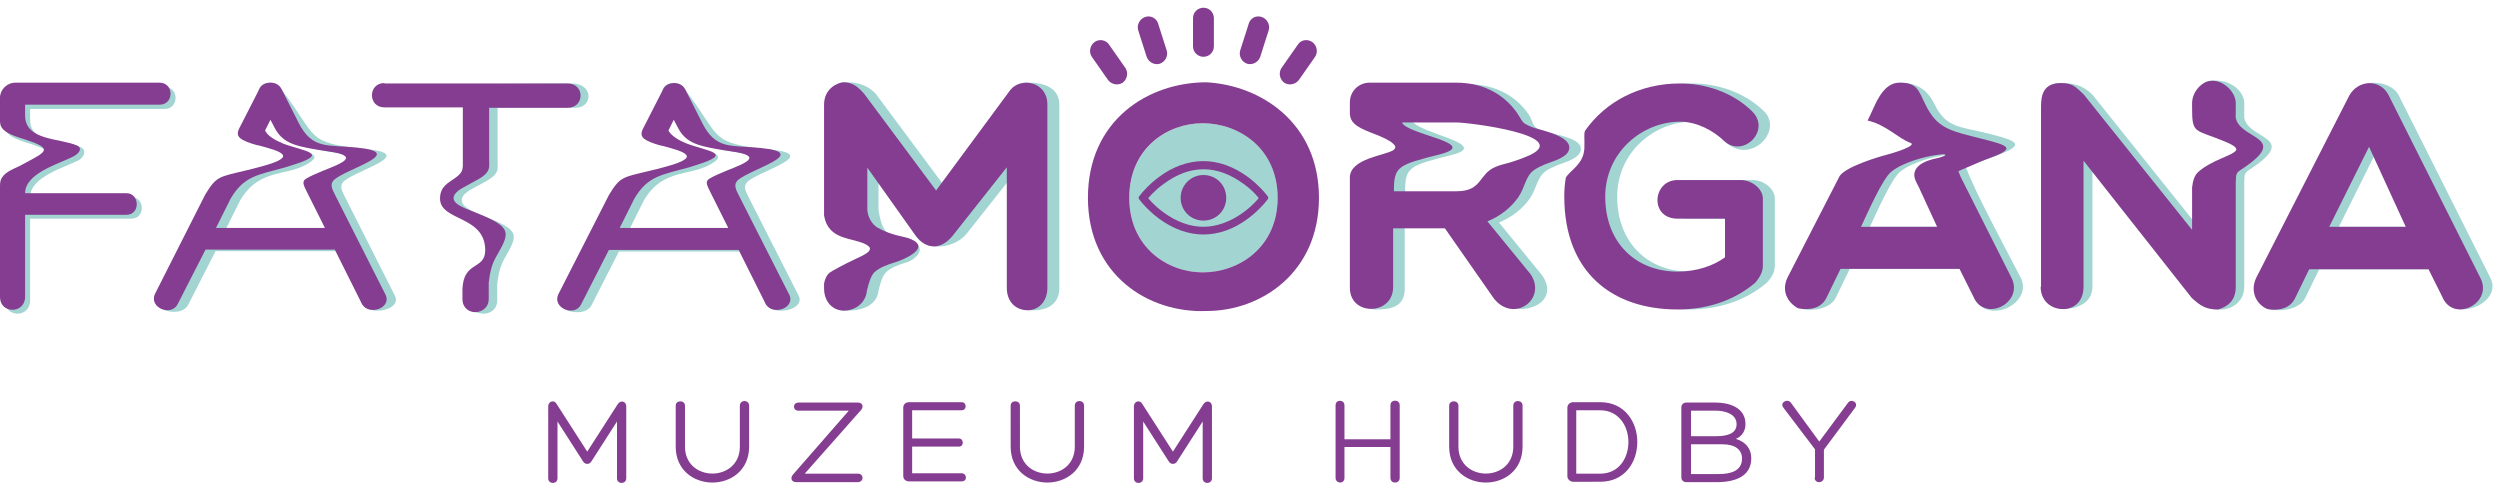<?xml version="1.0" encoding="UTF-8"?> <!-- Generator: Adobe Illustrator 25.2.3, SVG Export Plug-In . SVG Version: 6.00 Build 0) --> <svg xmlns="http://www.w3.org/2000/svg" xmlns:xlink="http://www.w3.org/1999/xlink" id="Layer_1" x="0px" y="0px" viewBox="0 0 647.1 125" style="enable-background:new 0 0 647.1 125;" xml:space="preserve"> <style type="text/css"> .st0{fill-rule:evenodd;clip-rule:evenodd;fill:#A2D5D1;} .st1{fill:#A2D5D1;} .st2{fill:#843D90;} .st3{fill-rule:evenodd;clip-rule:evenodd;fill:#843D90;} </style> <path class="st0" d="M292.3,51.2c0,12.8,9.9,19.3,19,19.3c9.4,0,19.4-6.5,19.4-19.3c0-12.9-10-19.3-19.4-19.3 C302.2,31.9,292.3,38.4,292.3,51.2"></path> <path class="st0" d="M508.9,43.4c1.7-0.7,4.4-1.9,6.7-2.7c8.5-3,7.6-4-0.4-6c-7.9-2-11.4-1.5-14.4-7.6c-1.9-3.9-4.6-5.7-9.1-5.7 c-4.8,0-4.1,6.5-5.9,9.8c4.6,1,8,4.6,10.9,5.7c2.5,0.7-4.5,2.8-6.1,3.2c-1.6,0.4-11.2,3.2-12.2,5.8l-13.3,25.9 c-1.7,3.5-1.3,6.7,1.4,8.2c3,0.6,7.4-0.2,8.7-3l3.6-7.4h30.8l1.5,7.8c3.9,6.8,15.3,0.9,11.9-5.6C519.3,64.6,511.3,49.9,508.9,43.4 M501.9,41.4c-1.6,0.5-3.5,1.4-4,3.1c-0.4,1.4,0.4,2.6,1,3.8l4.8,10.4H484c1.5-3.1,5.6-12.6,7.9-14.3c3-2.4,8.7-3.9,11.8-4.3 c2.6-0.4,2.5,0,1.5,0.4C504.1,41,503.1,41,501.9,41.4z"></path> <path class="st1" d="M459.4,68.8V51.4c0-2.5-2.8-4.8-5.8-4.8h-16.3c-6.5,0-7.3,10,0,10h12.3v10c-3,2.2-7.3,3.7-12.3,3.7 c-10.7,0-18.7-7.4-18.7-19.4c0-11.5,9.6-19.4,19.4-19.4c4.2,0,6,2.7,9,5.6c6.5,5.4,14.6-3.4,9.6-8.3c-5.1-5-12.2-7.2-18.6-7.2 c-10.5,0-19.3,4.7-24.7,12.2c-0.4,0.9-0.1,1.7-0.2,4.6c-0.2,4.2-3.8,5.7-4.8,7.6c-0.3,1.6-0.4,3.2-0.4,4.9 c0,19.4,12.2,29.2,29.3,29.2c7.2,0,14.3-2,20.1-6.9C458.7,71.7,459.4,70.3,459.4,68.8"></path> <path class="st1" d="M1.3,77.9c0,4.4,6.5,4.4,6.5-0.1V56.6H34c3.7,0,3.5-5.6,0-5.6H7.8c0-5.2,8.8-7.6,12.5-9.5 c1.5-0.8,2.1-2.5,0.8-3.3C16.7,36,7.8,37.5,7.8,31v-2.8h34.8c3.8,0,3.8-5.7,0-5.7H5.3c-2.2,0-4,1.8-4,3.9v4.7c0,1.8-0.2,2.8,1.4,4 c0.8,0.6,2,1.1,3.8,1.7c0.5,0.1,0.9,0.3,1.3,0.4c7.3,2.4,5.6,3.1,0,6.1c-0.5,0.3-1,0.5-1.5,0.8c-1.9,0.9-4.1,1.7-4.8,3.6 c-0.2,0.5-0.2,0.9-0.2,1.5V77.9z"></path> <path class="st1" d="M68.3,32.7l2-3.6l3.3,4.4c2,3.9,5.4,4.6,9.6,5.4c1.6,0.3,3.1,0.5,4.3,0.7c8.5,1.2,3.4,3.1-1.4,5 c-1.7,0.7-3.3,1.4-4.3,2c-1.4,0.8-0.6,1.9,0.3,3.8l4.5,9H58.4l3.8-7.6c5.2-8.7,12.5-5.8,18.2-9.9C85.5,38.3,69.5,39.6,68.3,32.7 M89.2,65.1l4.5,13.6c2,3.3,10.7,1.5,8.4-2.4L89.2,50.8c-0.6-1.3-1.5-2.6-0.2-3.9c3.6-3,18.9-7,5.9-8.3 c-16.2-1.6-12.5-3.1-22.1-15.5c-0.6-1.2-1.7-1.7-2.9-1.7c-1.2,0-2.4,0.5-2.9,1.7l-2.1,9.6c-0.7,1.3-1.4,2.5-0.2,3.5 c0.8,0.6,2.2,1.2,4.4,1.8l0.2,0c6.1,1.6,10.3,2.9,1.2,5.4c-1.8,0.5-3.4,0.9-4.7,1.2c-6.6,1.6-7.3,1.4-10.2,6.2L40,76.6 c-0.9,3.8,6.6,5.7,8.6,2.5l7.2-14.1H89.2z"></path> <path class="st1" d="M365.6,31.3l14.2,0c3.2,0,29.8,4,19.2,9c-1.3,0.6-3.1,1.3-5.4,2c-1.1,0.3-2.5,0.6-3.6,1.1 c-4.4,1.9-3.4,6.3-10,6.3h-16.3c0-6.5,1-6.8,12.1-9.6C386.4,37.4,366.8,34.4,365.6,31.3 M363.7,58.8H377l12.7,18.8 c1,1.2,2,2.3,3.2,2.4c5.4,0.2,9.9-3.4,6.3-8.7l-11.2-13.7c3.4-1.4,6-3.5,7.9-6.1c1.9-2.7,1.9-5.6,4.2-7.2c0.7-0.5,1.7-1,2.9-1.5 c2-0.8,6.2-1.8,6.2-4.3c0-2.4-5.1-3.4-7.4-4c-1.6-0.5-2.4-0.4-3.8-1.2c-1.5-0.9-1.3-2.1-2.2-3.5c-3.1-4.7-8.5-8-15.8-8h-22.5 c-2.8,0-5.1,2.2-5.1,5.1V30c0.2,1.9,1.2,3.1,5.4,4.7c3.2,1.2,5,2.1,5.8,2.9c0.8,0.7,0.7,1.2,0,1.7c-2.3,1.4-10.8,2.1-11.2,6.8v28.8 c0,2.8,1.3,5.1,3.4,5.2c4.4,0.1,7.8-0.8,7.8-5.3V58.8z"></path> <path class="st1" d="M101.7,21.9c-4.3,0-3.7,5.3,0.6,5.3h20.3L122,41.8c0,2.3,0.2,3.1-1.9,4.6c-1.7,1.3-4,2.1-4,5.4 c0,5.9,11.6,4.3,11.7,13.3c0,5.3-5.6,2.7-5.9,10.1l-1.1,2.6c-0.9,2.2,2.8,3.4,4.4,3.4c1.6,0,3.5-1.1,3.5-3.4l0-4.3 c0.3-2.7,0.9-4.9,1.9-6.6c3.8-6.6,4-7.3-6.4-11.4c-2.2-0.9-7.1-2.9-3.3-5.8c0.1-0.1,0.6-0.4,1.1-0.7c0.7-0.4,1.6-0.9,2-1.1 c1.7-0.9,2.8-1.5,3.6-2.2c1.5-1.3,1.2-2.3,1.2-4.1c0-4.5,0-9.3,0-13.7H149c4.5,0,4.7-6.3-1-6.3L101.7,21.9z"></path> <path class="st1" d="M530.5,74.2c0,3.7,0.5,5.8,3.5,5.8c3,0,7.6-1.2,7.6-5.8V41.6l28,35.5c2.5,2.3,1.4,3,4.4,3 c3.6,0.4,6.9-2.1,6.9-5.8v-27c0.1-2.2-0.1-2.5,1.7-3.6c12.3-8.2,0-7.5-1.6-12.8c-0.2-0.6-0.1-1-0.1-1.6v-2.6c0-2.8-3.2-6.4-8.9-5.8 c-2.9,0.3-2.4,3-2.4,5.8v1.3c0,6.8,0.7,5.4,8.4,8.6c1.7,0.7,2.6,1.2,2.9,1.7c0.2,0.3,0.2,0.5,0,0.7c-0.9,1.3-6.2,2.4-9.7,5.5 c-1,0.9-1.4,2.3-1.6,4v11l-28-35c-2.6-2.6-5.2-3-8.2-3c-4.4,0-2.9,3-2.9,6V74.2z"></path> <path class="st1" d="M605.4,58.7L615.7,38l9.5,20.7H605.4z M596.7,77.1l3.6-7.4h30.9l1.1,7.4c3,6.5,15.7,1.3,12.3-5.2l-23.6-47 c-1.1-2.5-4.5-3.8-7.7-3.4c-1.9,0.3-1.6,1.4-2.7,3.4l-24,47c-1.7,3.5-1.5,6.7,1.2,8.2C590.7,80.7,595.3,80,596.7,77.1z"></path> <path class="st1" d="M237.4,61.5c2.8,3.7,9.8,2.7,12.8-1l13.6-17.2v31.2c0,3.7-0.8,5.6,2.2,5.8c5.8,0.4,8.2-2.1,8.2-5.8V27 c0-3.6-3-5.8-8.7-5.6c-1.6,0.1,0.1,0.6-1,1.9l-19.2,26l-18.6-25c-1.9-2.1-4.7-3.2-8.5-3c-1.3,0.1-1.9,1.4-1.9,5.8v28.7 c1.1,6.5,7.4,5.6,10.9,7.5c0.1,0.1,0.2,0.1,0.3,0.2c1,0.6,0.8,1.3,0,1.9c-0.8,0.6-2.1,1.2-3.2,1.7c-2.8,1.3-6,3-6.6,3.5 c-0.7,0.6-1.2,1.6-1.4,2.8v1.2c0,3.7-0.5,5.7,2.2,5.8c5.5,0.2,8.6-1.9,8.9-5.2c0.4-1.7,1-3.8,1.9-4.7c1.4-1.3,3.4-2,5.4-2.6 c2.2-0.7,6-3.8,0.6-6.1c-1.8-0.8-1.6,0.7-5.6-1.6c-1.3-0.8-2-3.8-2.3-5.8v-11L237.4,61.5z"></path> <path class="st1" d="M172.7,32.7l2-3.6l3.3,4.4c2,3.9,5.4,4.6,9.6,5.4c1.6,0.3,3.1,0.5,4.3,0.7c8.5,1.2,3.4,3.1-1.4,5 c-1.7,0.7-3.3,1.4-4.3,2c-1.4,0.8-0.6,1.9,0.3,3.8l4.5,9h-28.1l3.8-7.6c5.2-8.7,12.5-5.8,18.2-9.9C189.9,38.3,173.9,39.6,172.7,32.7 M193.7,65.1l4.5,13.6c2,3.3,10.7,1.5,8.4-2.4l-12.9-25.4c-0.6-1.3-1.5-2.6-0.2-3.9c3.6-3,18.9-7,5.9-8.3 c-16.2-1.6-12.5-3.1-22.1-15.5c-0.6-1.2-1.7-1.7-2.9-1.7c-1.2,0-2.4,0.5-2.9,1.7l-2.1,9.6c-0.7,1.3-1.4,2.5-0.2,3.5 c0.8,0.6,2.2,1.2,4.4,1.8h0l0.2,0c6.1,1.6,10.3,2.9,1.2,5.4c-1.8,0.5-3.4,0.9-4.7,1.2c-6.6,1.6-7.3,1.4-10.2,6.2l-15.7,25.8 c-0.9,3.8,6.6,5.7,8.6,2.5l7.2-14.1H193.7z"></path> <path class="st2" d="M222.9,106.1c0.7-0.9,0.4-1.9-0.9-1.9h-15.4c-1.5,0.1-1.4,2.1,0,2.1h13.1l-14.5,16.6c-0.7,0.9-0.3,1.9,0.9,1.9 h16c1.6-0.1,1.5-2.2,0-2.2h-13.8L222.9,106.1z M469.7,123.6c0,0.8,0.5,1.2,1.2,1.2c0.5,0,1.2-0.4,1.2-1.2v-7.2l8.1-10.9 c0.9-1.4-1.1-2.4-1.9-1.2l-7.4,10l-7.3-10c-0.9-1.3-3-0.1-2,1.2l8.2,10.8V123.6z M437.7,115h8.2c2.8,0,5,1.1,5,3.7c0,3.3-3.1,4-6,4 h-7.2V115z M444.2,106.3c2,0,5.3,0.7,5.3,3.5c0,2.4-2.4,3.1-5.2,3.1h-6.6v-6.6H444.2z M453.3,118.6c0-2.6-1.6-4.3-4-5 c1.7-0.7,2.5-2.2,2.5-3.8c0-4.6-4.7-5.6-7.7-5.6h-7.7c-0.6,0-1.2,0.5-1.2,1.2v18.2c0,0.6,0.5,1.2,1.2,1.2h8.4 C449,124.7,453.3,123.4,453.3,118.6z M414.2,124.7c6.4,0,9.6-5.1,9.6-10.3c0-5.1-3.2-10.3-9.6-10.3h-7c-0.8,0-1.5,0.6-1.5,1.4v17.8 c0,0.7,0.7,1.4,1.5,1.4H414.2z M408,106.2h6.2c4.8,0,7.3,4.1,7.3,8.2c0,4.1-2.4,8.2-7.3,8.2H408V106.2z M391.7,115.6 c0,9.3-14.2,9.3-14.2,0V105c0-1.5-2.4-1.5-2.4,0v10.6c0,6.2,4.8,9.3,9.5,9.3c4.7,0,9.5-3.1,9.5-9.3V105c0-1.6-2.4-1.6-2.4,0V115.6z M348,104.9c0-1.5-2.3-1.6-2.3,0v18.8c0,1.5,2.3,1.7,2.3,0v-8c4.2,0,7.8,0,11.9,0v8c0,1.6,2.4,1.6,2.4,0v-18.8c0-1.6-2.4-1.6-2.4,0 v8.8H348V104.9z M303.6,116.9l-7.9-12.3c-0.6-1.2-2.2-0.8-2.2,0.6v18.6c0,1.6,2.4,1.6,2.4,0v-14.7l6.6,10.3c0.5,0.9,1.7,0.9,2.2,0 l6.6-10.3v14.7c0,1.6,2.4,1.6,2.4,0v-18.6c0-1.4-1.5-1.7-2.2-0.6L303.6,116.9z M278.2,115.6c0,9.3-14.2,9.3-14.2,0V105 c0-1.5-2.4-1.5-2.4,0v10.6c0,6.2,4.8,9.3,9.5,9.3c4.7,0,9.5-3.1,9.5-9.3V105c0-1.6-2.4-1.6-2.4,0V115.6z M236.1,115.6h12.1 c1.4,0,1.3-2.1,0-2.1h-12.1v-7.3h12.8c1.4,0,1.4-2.1,0-2.1h-13.6c-0.9,0-1.5,0.6-1.5,1.4v17.7c0,0.8,0.6,1.4,1.5,1.4h13.6 c1.6,0,1.4-2.1,0-2.1h-12.8V115.6z M191.5,115.6c0,9.3-14.2,9.3-14.2,0V105c0-1.5-2.4-1.5-2.4,0v10.6c0,6.2,4.8,9.3,9.5,9.3 c4.7,0,9.5-3.1,9.5-9.3V105c0-1.6-2.4-1.6-2.4,0V115.6z M152,116.9l-7.9-12.3c-0.6-1.2-2.2-0.8-2.2,0.6v18.6c0,1.6,2.4,1.6,2.4,0 v-14.7l6.6,10.3c0.5,0.9,1.7,0.9,2.2,0l6.6-10.3v14.7c0,1.6,2.4,1.6,2.4,0v-18.6c0-1.4-1.5-1.7-2.2-0.6L152,116.9z"></path> <path class="st2" d="M327.4,49.9c-0.1-0.1-1.7-2.1-4.4-4.1c-3.7-2.7-7.6-4.1-11.5-4.1c-3.9,0-7.9,1.4-11.5,4.1 c-2.6,1.9-4.2,3.9-4.4,4.1l-0.8,1c-0.1,0.2-0.1,0.4,0,0.6l0.8,1c0.1,0.1,1.7,2.1,4.4,4.1c3.7,2.7,7.6,4.1,11.5,4.1 c3.9,0,7.9-1.4,11.5-4.1c2.7-2,4.3-4,4.4-4.1l0.8-1c0.1-0.2,0.1-0.4,0-0.6L327.4,49.9z M325.8,51.3c-0.1,0.1-1.5,1.9-4,3.7 c-3.3,2.4-6.9,3.7-10.3,3.7c-3.5,0-7-1.3-10.3-3.7c-2.5-1.8-4-3.7-4-3.7l0,0l0,0c0,0,1.5-1.9,4-3.7c6.8-5,13.7-5.1,20.7,0 C324.3,49.3,325.7,51.1,325.8,51.3L325.8,51.3L325.8,51.3z"></path> <path class="st3" d="M311.5,45.3c3.3,0,5.9,2.6,5.9,5.9c0,3.3-2.6,5.9-5.9,5.9s-5.9-2.6-5.9-5.9C305.6,48,308.2,45.3,311.5,45.3"></path> <path class="st2" d="M330.7,51.2c0,12.8-10,19.3-19.4,19.3c-9.1,0-19-6.5-19-19.3c0-12.9,9.9-19.3,19-19.3 C320.7,31.9,330.7,38.4,330.7,51.2 M341.4,51.2c0-19.3-14.9-29.1-29.1-29.9c-15.1,0-30.7,9.8-30.7,29.9c0,19.9,15.6,29.9,30.7,29.3 C326.5,80.5,341.4,70.5,341.4,51.2z"></path> <path class="st3" d="M311.5,2L311.5,2c1.5,0,2.7,1.2,2.7,2.7V12c0,1.5-1.2,2.7-2.7,2.7h0c-1.5,0-2.7-1.2-2.7-2.7V4.7 C308.8,3.2,310,2,311.5,2"></path> <path class="st3" d="M326.6,4.4L326.6,4.4c1.4,0.5,2.2,2,1.8,3.4l-2.2,6.9c-0.5,1.4-2,2.2-3.4,1.8c-1.4-0.5-2.2-2-1.8-3.4l2.2-6.9 C323.6,4.7,325.1,3.9,326.6,4.4"></path> <path class="st3" d="M339.7,10.9L339.7,10.9c1.2,0.9,1.5,2.6,0.7,3.8l-4.2,6c-0.9,1.2-2.6,1.5-3.8,0.7c-1.2-0.9-1.5-2.6-0.7-3.8 l4.2-6C336.7,10.3,338.4,10,339.7,10.9"></path> <path class="st3" d="M296.4,4.4L296.4,4.4c-1.4,0.5-2.2,2-1.8,3.4l2.2,6.9c0.5,1.4,2,2.2,3.4,1.8h0c1.4-0.5,2.2-2,1.8-3.4l-2.2-6.9 C299.4,4.7,297.8,3.9,296.4,4.4"></path> <path class="st3" d="M283.3,10.9L283.3,10.9c-1.2,0.9-1.5,2.6-0.7,3.8l4.2,6c0.9,1.2,2.6,1.5,3.8,0.7h0c1.2-0.9,1.5-2.6,0.7-3.8 l-4.2-6C286.3,10.3,284.5,10,283.3,10.9"></path> <path class="st3" d="M507.6,46c-0.2-0.5-0.5-1.1-0.7-1.7c1.7-0.7,4.5-2,6.8-2.9c8.5-3,6.8-3.6-1.2-5.6c-7.9-2-11.1-2.6-14.1-8.7 c-1.9-3.9-2.2-5.7-6.7-5.7c-4.8,0-6.5,6.5-8.3,9.8c4.6,1,8,4.6,10.9,5.7c2.5,0.7-4.5,2.8-6.1,3.2c-1.6,0.4-11.2,3.2-12.2,5.8 l-13.3,25.9c-1.7,3.5,0,6.5,2.7,8c3,0.6,6.1,0,7.4-2.8l3.6-7.4h30.8l3.7,7.4c3,6.5,13.1,1.3,9.7-5.2L507.6,46z M499.6,41.4 c-1.6,0.5-3.5,1.4-4,3.1c-0.4,1.4,0.4,2.6,1,3.8l4.8,10.4h-19.7c1.5-3.1,5.6-12.6,7.9-14.3c3-2.4,8.7-3.9,11.8-4.3 c2.6-0.4,2.5,0,1.5,0.4C501.7,41,500.7,41,499.6,41.4z"></path> <path class="st2" d="M456.3,68.8V51.4c0-2.5-2.8-4.8-5.8-4.8h-16.3c-6.5,0-7.3,10,0,10h12.3v10c-3,2.2-7.3,3.7-12.3,3.7 c-10.7,0-18.7-7.4-18.7-19.4c0-11.5,9.6-19.4,19.4-19.4c4.2,0,8.5,2.2,11.5,5.1c4.9,4.3,12.1-2.9,7.1-7.8c-5.1-5-12.2-7.2-18.6-7.2 c-10.5,0-19.3,4.7-24.6,12.2c-0.4,0.9-0.1,1.7-0.2,4.6c-0.2,4.2-3.8,5.7-4.8,7.6c-0.3,1.6-0.4,3.2-0.4,4.9 c0,19.4,12.2,29.2,29.3,29.2c7.2,0,14.3-2,20.1-6.9C455.6,71.7,456.3,70.3,456.3,68.8"></path> <path class="st2" d="M68.6,33.8L70,31l1.1,2.1c2,3.9,5.4,4.6,9.6,5.4c1.6,0.3,3.1,0.5,4.3,0.7c8.5,1.2,3.4,3.1-1.4,5 c-1.7,0.7-3.3,1.4-4.3,2c-1.4,0.8-0.6,1.9,0.3,3.8l4.5,9H55.9l3.8-7.6c3.5-5.9,7-6.1,14.2-8.1c0.7-0.2,1.3-0.4,1.9-0.6l0.2,0.5 l-0.2-0.5c9.9-3.1,2.8-3.5-2.7-5.6L73,37C70.4,36,69,34.7,68.6,33.8 M66.7,37.6L66.7,37.6 M86.7,64.7l6.9,13.8 c1.7,3.5,8.3,1.2,6-2.6L86.7,50.4c-0.6-1.3-1.5-2.6-0.2-3.9c3.6-3,18.9-7,5.9-8.3c-7.7-0.8-11.6,0.6-15.2-6.6l-4.3-8.5 c-0.6-1.2-1.7-1.7-2.9-1.7c-1.2,0-2.4,0.5-2.9,1.7l-4.7,9.2c-0.7,1.3-1.4,2.5-0.2,3.5c0.8,0.6,2.2,1.2,4.4,1.8v0l0,0l0.2,0 c6.1,1.6,10.3,2.9,1.2,5.4c-1.8,0.5-3.4,0.9-4.7,1.2c-6.6,1.6-7.3,1.4-10.2,6.2L40.1,76.1c-1.6,3.6,4.3,5.9,5.9,2.6l7.2-14.1H86.7z"></path> <path class="st2" d="M362.9,31.7H377c3.2,0,29.6,3.3,19.1,8.4c-1.3,0.6-3.1,1.3-5.4,2c-1.1,0.3-2.5,0.6-3.6,1.1 c-4.4,1.8-3.4,6.3-10,6.3h-16.3c0-6.5,1-6.8,12.1-9.6C383.3,37.1,364,34.8,362.9,31.7 M360.7,59.1h13.3l12.7,18.2 c5.1,6.4,13.8,0.2,9.5-6.3l-11.2-13.7c3.4-1.4,6-3.5,7.9-6.1c1.9-2.7,1.9-5.6,4.2-7.2c0.7-0.5,1.7-1,2.9-1.5c2-0.8,6.2-1.8,6.2-4.3 c0-2.4-4.3-3.7-6.6-4.4c-1.4-0.4-2.8-0.7-4-1.3c-1.5-0.7-1.5-1-2.3-2.3c-3.1-5.1-8.6-8.8-16.3-8.8h-22.5c-2.8,0-5.1,2.2-5.1,5.1v3.1 c0.2,1.9,1.2,3.1,5.4,4.7c3.2,1.2,5,2.1,5.8,2.9c0.8,0.7,0.7,1.2,0,1.7c-2.3,1.4-10.8,2.1-11.2,6.8v28.8c0,7.4,11.2,7.2,11.2-0.2 V59.1z"></path> <path class="st2" d="M0,76.9c0,4.4,6.5,4.4,6.5-0.1V55.6h26.2c3.7,0,3.5-5.6,0-5.6H6.5c0-5.2,8.8-7.6,12.5-9.5 c1.5-0.8,2.4-2.1,1-2.8c-4.4-2-13.5-1.2-13.5-7.8v-2.8h34.8c3.8,0,3.8-5.7,0-5.7H4c-2.2,0-4,1.8-4,3.9v4.7c0,1.8-0.2,2.8,1.4,4 c0.8,0.6,2,1.1,3.8,1.7c0.5,0.1,0.9,0.3,1.3,0.4c7.3,2.4,5.6,3.1,0,6.1c-0.5,0.3-1,0.5-1.5,0.8c-1.9,0.9-4.1,1.7-4.8,3.6 C0,47.3,0,47.7,0,48.3V76.9z"></path> <path class="st2" d="M237,61c2.8,3.7,6.6,3.7,9.6,0l14-17.7v31.2c0,3.7,2.4,5.8,5.4,5.8c2.7,0,5.1-2.1,5.1-5.8V27 c0-5.8-6.8-7.2-9.6-3.7l-19.2,26l-18.6-25c-1.4-1.6-2.9-3-5.3-3c-1.3,0-5.1,1.4-5.1,5.8v28.7c1.1,6.5,7.4,5.6,10.9,7.5 c0.1,0.1,0.2,0.1,0.3,0.2c1,0.6,0.8,1.3,0,1.9c-0.8,0.6-2.1,1.2-3.2,1.7c-2.8,1.3-5.9,3-6.6,3.5c-0.7,0.6-1.2,1.6-1.4,2.8v1.2 c0,3.7,2.4,5.8,5.1,5.8c2.9,0,5.7-1.9,6-5.2c0.4-1.7,1-3.8,1.9-4.7c1.4-1.3,3.4-2,5.4-2.6c2.2-0.7,9.4-3.7,4.1-6 c-1.8-0.8-4.8-0.8-8.7-3c-1.3-0.8-2.4-2.5-2.6-4.5v-11L237,61z"></path> <path class="st2" d="M99.5,21.5c-4.3,0-4.3,6.3,0,6.3h20.3v13.6c0,2.3,0.2,3.1-1.9,4.6c-1.7,1.3-4,2.1-4,5.4 c0,5.9,11.6,4.3,11.7,13.3c0,5.3-5.6,2.7-5.9,10.1v2.6c0,2.3,1.7,3.4,3.3,3.4c1.6,0,3.5-1.1,3.5-3.4l0-4.3c0.3-2.7,0.9-4.9,1.9-6.6 c3.8-6.6,4.3-7.7-6.1-11.8c-2.2-0.9-7.3-2.5-3.6-5.4c0.1-0.1,0.6-0.4,1.1-0.7c0.7-0.4,1.6-0.9,2-1.1c1.7-0.9,2.8-1.5,3.6-2.2 c1.5-1.3,1.2-2.3,1.2-4.1c0-4.5,0-8.9,0-13.3h20.3c4.5,0,4.5-6.3,0-6.3H99.5z"></path> <path class="st2" d="M528.2,74.2c0,3.7,2.7,5.8,5.8,5.8c3,0,5.3-2.1,5.3-5.8V41.6l28,35.5c2.5,2.3,3.9,3,6.9,3 c2.2-0.7,4.5-2.1,4.5-5.8v-27c0.1-2.2-0.1-2.5,1.7-3.6c12.3-8.2,0-7.5-1.6-12.8c-0.2-0.6-0.1-1-0.1-1.6v-2.6c0-2.8-3-5.8-6-5.8 c-2.9,0-5.3,3-5.3,5.8v1.3c0,6.8,0.7,5.4,8.4,8.6c1.7,0.7,2.6,1.2,2.9,1.7c0.2,0.3,0.2,0.5,0,0.7c-0.9,1.3-6.2,2.4-9.7,5.5 c-1,0.9-1.4,2.3-1.6,4v11l-28-35c-2.3-2.2-3-3-6-3c-4.4,0-5.1,3-5.1,6V74.2z"></path> <path class="st2" d="M602.9,58.7L613.2,38l9.5,20.7H602.9z M594.1,77.1l3.6-7.4h30.9l3.7,7.4c3,6.5,13.1,1.3,9.7-5.2l-23.6-47 c-2.1-4.6-8.1-4.4-10.4,0l-24,47c-1.5,3.2-0.3,6.2,2.1,7.7c0.5,0.3,0.7,0.4,1.4,0.5C590.2,80.4,592.9,79.7,594.1,77.1z"></path> <path class="st2" d="M173,33.8l1.4-2.8l1.1,2.1c2,3.9,5.4,4.6,9.6,5.4c1.6,0.3,3.1,0.5,4.3,0.7c8.5,1.2,3.4,3.1-1.4,5 c-1.7,0.7-3.3,1.4-4.3,2c-1.4,0.8-0.6,1.9,0.3,3.8l4.5,9h-28.1l3.8-7.6c3.5-5.9,7-6.1,14.2-8.1c0.7-0.2,1.3-0.4,1.9-0.6l0.2,0.5 l-0.2-0.5c9.9-3.1,2.8-3.5-2.7-5.6l-0.2-0.1C174.9,36,173.5,34.7,173,33.8 M171.1,37.6L171.1,37.6 M191.2,64.7l6.9,13.8 c1.7,3.5,8.3,1.2,6-2.6l-12.9-25.4c-0.6-1.3-1.5-2.6-0.2-3.9c3.6-3,18.9-7,5.9-8.3c-7.7-0.8-11.6,0.6-15.2-6.6l-4.3-8.5 c-0.6-1.2-1.7-1.7-2.9-1.7c-1.2,0-2.4,0.5-2.9,1.7l-4.7,9.2c-0.7,1.3-1.4,2.5-0.2,3.5c0.8,0.6,2.2,1.2,4.4,1.8v0v0l0.2,0 c6.1,1.6,10.3,2.9,1.2,5.4c-1.8,0.5-3.4,0.9-4.7,1.2c-6.6,1.6-7.3,1.4-10.2,6.2l-13.1,25.7c-1.6,3.6,4.3,5.9,5.9,2.6l7.2-14.1H191.2 z"></path> </svg> 